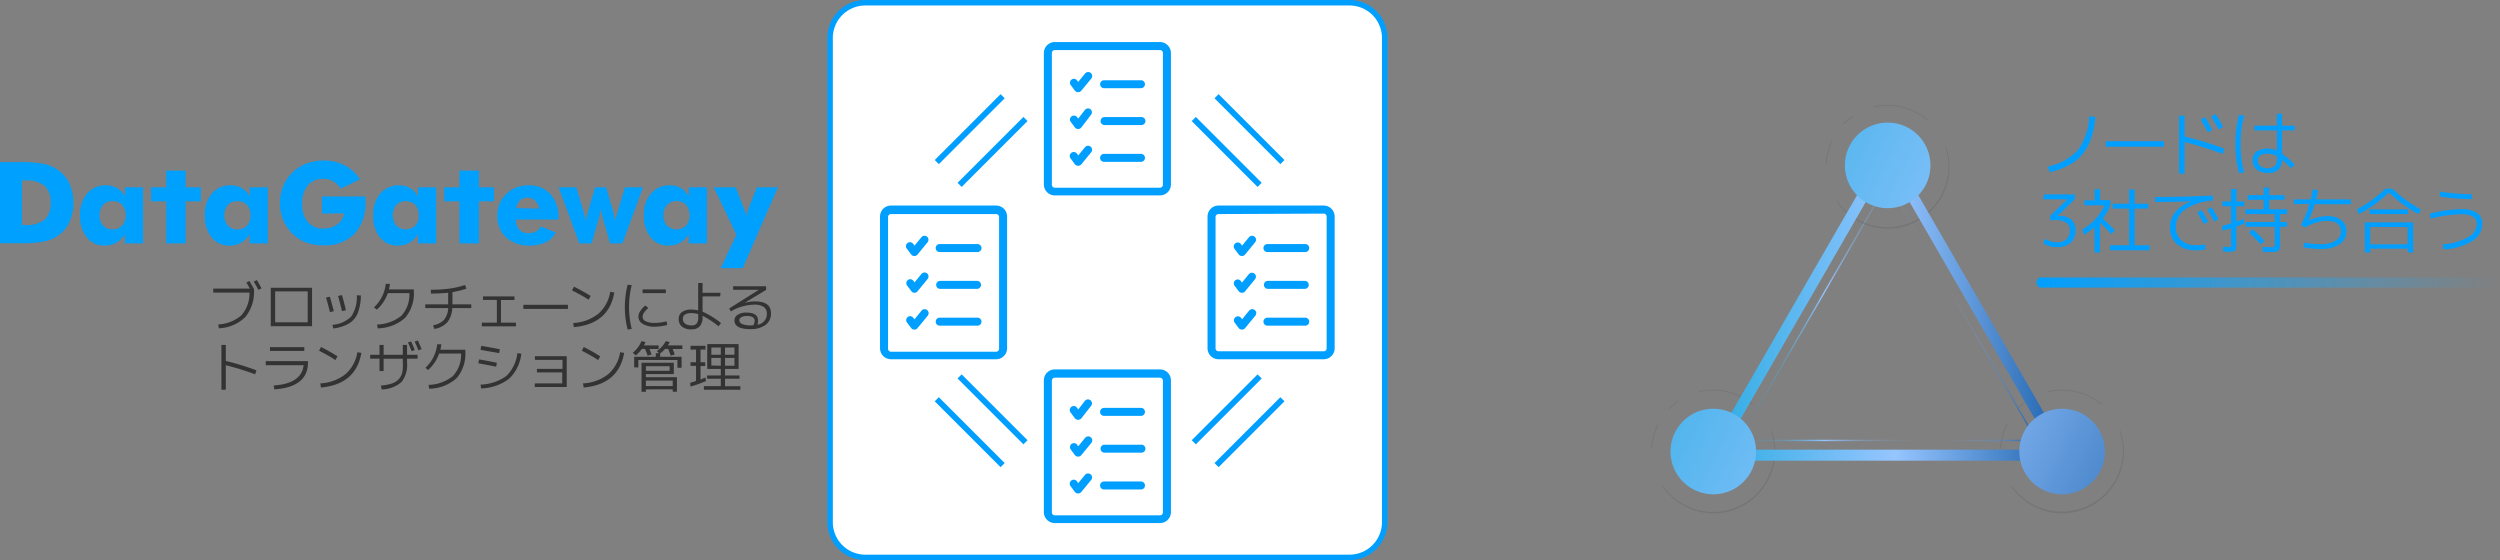 <?xml version="1.0" encoding="utf-8"?><svg xmlns="http://www.w3.org/2000/svg" xmlns:xlink="http://www.w3.org/1999/xlink" viewBox="0 0 455.47 102.05"><rect x="0" y="0" width="455.47" height="102.05" fill="#808080" stroke="none"/><defs><style>.cls-1{fill:#fff;}.cls-2{fill:#009fff;}.cls-3,.cls-6,.cls-9{fill:none;stroke-miterlimit:10;}.cls-3{stroke:#009fff;stroke-width:1.06px;}.cls-4{fill:#333;}.cls-5{fill:#00a0ff;}.cls-6{stroke-width:0.25px;stroke:url(#名称未設定グラデーション_17);}.cls-7{fill:url(#名称未設定グラデーション_11);}.cls-8{fill:#686868;opacity:0.48;}.cls-9{stroke-width:2px;stroke:url(#名称未設定グラデーション_19);}.cls-10{fill:url(#名称未設定グラデーション_19-2);}.cls-11{fill:url(#名称未設定グラデーション_19-3);}.cls-12{fill:url(#名称未設定グラデーション_19-4);}</style><linearGradient id="名称未設定グラデーション_17" x1="316.57" y1="56.69" x2="371.26" y2="56.69" gradientUnits="userSpaceOnUse"><stop offset="0" stop-color="#29abe2" stop-opacity="0"/><stop offset="0.03" stop-color="#2bace3" stop-opacity="0.02"/><stop offset="0.06" stop-color="#32ade4" stop-opacity="0.09"/><stop offset="0.1" stop-color="#3eb0e7" stop-opacity="0.19"/><stop offset="0.15" stop-color="#4db4ec" stop-opacity="0.33"/><stop offset="0.19" stop-color="#62b9f1" stop-opacity="0.52"/><stop offset="0.24" stop-color="#7abef8" stop-opacity="0.75"/><stop offset="0.29" stop-color="#96c5ff"/><stop offset="0.32" stop-color="#92c1fc" stop-opacity="0.8"/><stop offset="0.36" stop-color="#8dbef9" stop-opacity="0.61"/><stop offset="0.39" stop-color="#8abbf7" stop-opacity="0.45"/><stop offset="0.43" stop-color="#87b9f5" stop-opacity="0.31"/><stop offset="0.47" stop-color="#84b7f3" stop-opacity="0.2"/><stop offset="0.52" stop-color="#82b5f2" stop-opacity="0.11"/><stop offset="0.57" stop-color="#81b4f1" stop-opacity="0.05"/><stop offset="0.62" stop-color="#80b3f0" stop-opacity="0.01"/><stop offset="0.7" stop-color="#80b3f0" stop-opacity="0"/><stop offset="0.73" stop-color="#7aaeec" stop-opacity="0.06"/><stop offset="0.79" stop-color="#6aa1e1" stop-opacity="0.22"/><stop offset="0.87" stop-color="#4f8bcf" stop-opacity="0.47"/><stop offset="0.96" stop-color="#2b6cb6" stop-opacity="0.82"/><stop offset="1" stop-color="#185da9"/></linearGradient><linearGradient id="名称未設定グラデーション_11" x1="371.04" y1="51.48" x2="455.47" y2="51.48" gradientUnits="userSpaceOnUse"><stop offset="0" stop-color="#009fff"/><stop offset="1" stop-color="#28aeff" stop-opacity="0"/></linearGradient><linearGradient id="名称未設定グラデーション_19" x1="310.41" y1="54.91" x2="377.42" y2="54.91" gradientUnits="userSpaceOnUse"><stop offset="0" stop-color="#29abe2"/><stop offset="0.52" stop-color="#96c5ff"/><stop offset="1" stop-color="#185da9"/></linearGradient><linearGradient id="名称未設定グラデーション_19-2" x1="309.14" y1="13.19" x2="420.9" y2="67.64" xlink:href="#名称未設定グラデーション_19"/><linearGradient id="名称未設定グラデーション_19-3" x1="282.52" y1="67.83" x2="394.28" y2="122.28" xlink:href="#名称未設定グラデーション_19"/><linearGradient id="名称未設定グラデーション_19-4" x1="294.71" y1="42.81" x2="406.47" y2="97.26" xlink:href="#名称未設定グラデーション_19"/></defs><title>pic-product-03-04</title><g id="レイヤー_2" data-name="レイヤー 2"><g id="レイヤー_1-2" data-name="レイヤー 1"><rect class="cls-1" x="151.23" y="0.5" width="101.05" height="101.05" rx="6.42"/><path class="cls-2" d="M245.86,1a5.92,5.92,0,0,1,5.92,5.92V95.13a5.92,5.92,0,0,1-5.92,5.92H157.65a5.92,5.92,0,0,1-5.92-5.92V6.92A5.92,5.92,0,0,1,157.65,1h88.21m0-1H157.65a6.92,6.92,0,0,0-6.92,6.92V95.13a6.93,6.93,0,0,0,6.92,6.92h88.21a6.94,6.94,0,0,0,6.92-6.92V6.92A6.93,6.93,0,0,0,245.86,0Z"/><line class="cls-3" x1="221.64" y1="17.53" x2="233.64" y2="29.53"/><line class="cls-3" x1="217.49" y1="21.68" x2="229.49" y2="33.68"/><line class="cls-3" x1="182.67" y1="17.53" x2="170.67" y2="29.53"/><line class="cls-3" x1="186.83" y1="21.68" x2="174.83" y2="33.68"/><line class="cls-3" x1="182.67" y1="84.74" x2="170.67" y2="72.74"/><line class="cls-3" x1="186.83" y1="80.58" x2="174.83" y2="68.58"/><line class="cls-3" x1="221.64" y1="84.74" x2="233.64" y2="72.74"/><line class="cls-3" x1="217.49" y1="80.58" x2="229.49" y2="68.58"/><path class="cls-2" d="M211.33,35.6H192.18a2,2,0,0,1-2-2V9.66a2,2,0,0,1,2-2h19.15a2,2,0,0,1,2,2v24A2,2,0,0,1,211.33,35.6ZM192.18,9.12a.54.54,0,0,0-.54.54v24a.54.54,0,0,0,.54.54h19.15a.54.54,0,0,0,.54-.54V9.66a.54.54,0,0,0-.54-.54Z"/><path class="cls-2" d="M196.38,16.79h0a.74.74,0,0,1-.57-.3l-.74-1a.71.71,0,0,1,.17-1,.72.72,0,0,1,1,.17l.19.27,1.26-1.54a.73.73,0,1,1,1.13.93L197,16.52A.74.74,0,0,1,196.38,16.79Z"/><path class="cls-2" d="M207.87,16.07h-6.72a.72.72,0,0,1-.72-.72.73.73,0,0,1,.72-.73h6.72a.73.73,0,0,1,.73.73A.73.73,0,0,1,207.87,16.07Z"/><path class="cls-2" d="M196.38,23.5h0a.72.72,0,0,1-.57-.31l-.74-1a.71.71,0,0,1,.17-1,.72.72,0,0,1,1,.16l.19.27L197.68,20a.74.74,0,0,1,1-.1.73.73,0,0,1,.1,1L197,23.23A.74.74,0,0,1,196.38,23.5Z"/><path class="cls-2" d="M207.87,22.78h-6.72a.73.73,0,0,1,0-1.45h6.72a.73.73,0,1,1,0,1.45Z"/><path class="cls-2" d="M196.38,30.2h0a.74.74,0,0,1-.57-.3l-.74-1a.73.73,0,1,1,1.18-.85l.19.27,1.26-1.53a.73.73,0,0,1,1.13.92L197,29.94A.73.73,0,0,1,196.38,30.2Z"/><path class="cls-2" d="M207.87,29.49h-6.72a.73.73,0,0,1,0-1.46h6.72a.73.73,0,1,1,0,1.46Z"/><path class="cls-2" d="M181.48,65.45H162.33a2,2,0,0,1-2-2v-24a2,2,0,0,1,2-2h19.15a2,2,0,0,1,2,2v24A2,2,0,0,1,181.48,65.45ZM162.33,39a.54.54,0,0,0-.54.54v24a.54.54,0,0,0,.54.54h19.15a.54.54,0,0,0,.54-.54v-24a.54.54,0,0,0-.54-.54Z"/><path class="cls-2" d="M166.54,46.64h0a.72.72,0,0,1-.56-.31l-.75-1a.73.73,0,1,1,1.18-.85l.2.27,1.26-1.53a.72.72,0,0,1,1.12.92l-1.86,2.27A.74.74,0,0,1,166.54,46.64Z"/><path class="cls-2" d="M178,45.92h-6.71a.73.73,0,1,1,0-1.45H178a.73.73,0,1,1,0,1.45Z"/><path class="cls-2" d="M166.54,53.34h0A.74.74,0,0,1,166,53l-.75-1a.73.73,0,0,1,.17-1,.72.72,0,0,1,1,.17l.2.27,1.26-1.53a.72.72,0,0,1,1.12.92l-1.86,2.27A.73.73,0,0,1,166.54,53.34Z"/><path class="cls-2" d="M178,52.63h-6.71a.73.73,0,0,1,0-1.46H178a.73.73,0,0,1,0,1.46Z"/><path class="cls-2" d="M166.54,60.05h0a.72.72,0,0,1-.56-.31l-.75-1a.72.72,0,0,1,.17-1,.71.71,0,0,1,1,.17l.2.27,1.26-1.54a.73.73,0,1,1,1.12.93l-1.86,2.26A.74.74,0,0,1,166.54,60.05Z"/><path class="cls-2" d="M178,59.33h-6.71a.73.73,0,1,1,0-1.45H178a.73.73,0,1,1,0,1.45Z"/><path class="cls-2" d="M241.18,65.45H222a2,2,0,0,1-2-2v-24a2,2,0,0,1,2-2h19.16a2,2,0,0,1,2,2v24A2,2,0,0,1,241.18,65.45ZM222,39a.54.54,0,0,0-.54.54v24A.55.55,0,0,0,222,64h19.16a.55.55,0,0,0,.54-.54v-24a.54.54,0,0,0-.54-.54Z"/><path class="cls-2" d="M226.23,46.64h0a.72.72,0,0,1-.57-.31l-.75-1a.73.73,0,0,1,1.19-.85l.19.27,1.26-1.53a.72.72,0,1,1,1.12.92l-1.86,2.27A.72.72,0,0,1,226.23,46.64Z"/><path class="cls-2" d="M237.71,45.92H231a.73.73,0,1,1,0-1.45h6.71a.73.73,0,1,1,0,1.45Z"/><path class="cls-2" d="M226.23,53.34h0a.74.74,0,0,1-.57-.3l-.75-1a.74.74,0,0,1,.17-1,.73.73,0,0,1,1,.17l.19.27,1.26-1.53a.72.72,0,1,1,1.12.92l-1.86,2.27A.71.71,0,0,1,226.23,53.34Z"/><path class="cls-2" d="M237.71,52.63H231a.73.73,0,1,1,0-1.46h6.71a.73.73,0,0,1,0,1.46Z"/><path class="cls-2" d="M226.23,60.05h0a.72.72,0,0,1-.57-.31l-.75-1a.73.73,0,0,1,1.19-.84l.19.27,1.26-1.54a.73.73,0,1,1,1.12.93l-1.86,2.26A.72.72,0,0,1,226.23,60.05Z"/><path class="cls-2" d="M237.71,59.33H231a.73.73,0,1,1,0-1.45h6.71a.73.73,0,1,1,0,1.45Z"/><path class="cls-2" d="M211.33,95.3H192.18a2,2,0,0,1-2-2v-24a2,2,0,0,1,2-2h19.15a2,2,0,0,1,2,2v24A2,2,0,0,1,211.33,95.3ZM192.18,68.81a.54.54,0,0,0-.54.54v24a.54.54,0,0,0,.54.54h19.15a.54.54,0,0,0,.54-.54v-24a.54.54,0,0,0-.54-.54Z"/><path class="cls-2" d="M196.38,76.48h0a.74.74,0,0,1-.57-.3l-.74-1a.73.73,0,1,1,1.18-.85l.19.27L197.68,73a.73.73,0,0,1,1.13.92L197,76.22A.73.73,0,0,1,196.38,76.48Z"/><path class="cls-2" d="M207.87,75.77h-6.72a.73.73,0,0,1,0-1.46h6.72a.73.73,0,0,1,0,1.46Z"/><path class="cls-2" d="M196.38,83.19h0a.72.72,0,0,1-.57-.31l-.74-1a.72.72,0,0,1,1.18-.84l.19.27,1.26-1.54a.73.73,0,1,1,1.13.93L197,82.92A.74.74,0,0,1,196.38,83.19Z"/><path class="cls-2" d="M207.87,82.47h-6.72a.73.73,0,0,1,0-1.45h6.72a.73.73,0,1,1,0,1.45Z"/><path class="cls-2" d="M196.38,89.9h0a.71.71,0,0,1-.57-.3l-.74-1a.73.73,0,1,1,1.18-.85l.19.27,1.26-1.53a.73.73,0,0,1,1.13.92L197,89.63A.74.74,0,0,1,196.38,89.9Z"/><path class="cls-2" d="M207.87,89.18h-6.72a.73.73,0,0,1,0-1.46h6.72a.73.73,0,0,1,0,1.46Z"/><path class="cls-4" d="M45.45,53.31h-6.6v-.73h6.67c-.34-.6-.56-1-.64-1.1l.55-.29c.27.44.55.94.84,1.48v.07a7.22,7.22,0,0,1-1.56,5,7.29,7.29,0,0,1-4.82,2.07l-.13-.71A6.85,6.85,0,0,0,44,57.42,6,6,0,0,0,45.45,53.31Zm.78-2,.56-.29c.3.49.58,1,.86,1.51l-.56.28C46.8,52.26,46.51,51.76,46.23,51.31Z"/><path class="cls-4" d="M50.13,59.43h-.8v-7h7.52v7Zm0-.71h5.93V53.09H50.13Z"/><path class="cls-4" d="M59.4,54.21l.7-.16c.2.7.44,1.58.72,2.65l-.71.16C59.88,55.94,59.65,55.05,59.4,54.21Zm6.35-.38a9.24,9.24,0,0,1-.58,3.23,4,4,0,0,1-1.58,1.87,7.46,7.46,0,0,1-2.87.91l-.15-.67A5.33,5.33,0,0,0,64,57.66a6.37,6.37,0,0,0,1-3.87Zm-4.16.09.71-.16q.41,1.4.72,2.76l-.72.16C62.08,55.73,61.84,54.8,61.59,53.92Z"/><path class="cls-4" d="M74.59,53.41H70.66a7.35,7.35,0,0,1-2,3L68.13,56a6.79,6.79,0,0,0,2.15-4.28l.75,0c0,.3-.09.63-.17,1h4.53v.17a6.9,6.9,0,0,1-1.57,5,7.62,7.62,0,0,1-5,1.93l-.12-.7a7.38,7.38,0,0,0,4.42-1.59A5.72,5.72,0,0,0,74.59,53.41Z"/><path class="cls-4" d="M77.48,56.13v-.69h4.17V53.33a29.18,29.18,0,0,1-3.15.15v-.7a23.58,23.58,0,0,0,3.39-.2,17.17,17.17,0,0,0,2.85-.66l.22.67a15.81,15.81,0,0,1-2.53.63v2.22h3.43v.69H82.39a4.32,4.32,0,0,1-.91,2.6,4.05,4.05,0,0,1-2.36,1.2l-.21-.68a3.38,3.38,0,0,0,2-1,3.73,3.73,0,0,0,.75-2.13Z"/><path class="cls-4" d="M88,54h5.73v.66H91.27v4.13H94v.66H87.79v-.66h2.73V54.64H88Z"/><path class="cls-4" d="M95.35,56.28v-.75h8.12v.75Z"/><path class="cls-4" d="M104.21,52.9l.36-.68c1.06.54,2.08,1.1,3.05,1.7l-.39.68C106.31,54,105.31,53.46,104.21,52.9Zm7.71.39q-1,5.74-7.37,6.31l-.12-.75A8.08,8.08,0,0,0,109,57.17a6.68,6.68,0,0,0,2.17-4Z"/><path class="cls-4" d="M115.09,51.93a16.7,16.7,0,0,0,0,8l-.75.1a16.81,16.81,0,0,1,0-8.14Zm6.35,6.61.12.67a9.66,9.66,0,0,1-2.3.31A4,4,0,0,1,117.1,59a1.51,1.51,0,0,1-.79-1.34,2,2,0,0,1,.34-1,4.24,4.24,0,0,1,.93-1l.54.46a3.71,3.71,0,0,0-.77.83,1.4,1.4,0,0,0-.28.73.92.92,0,0,0,.56.85,3.59,3.59,0,0,0,1.63.3A9,9,0,0,0,121.44,58.54Zm-4.37-5.13v-.68h4.24v.68Z"/><path class="cls-4" d="M131.21,54H128v2.78a15.49,15.49,0,0,1,3.36,2.08l-.46.58a16.52,16.52,0,0,0-2.9-1.91v.23a2.44,2.44,0,0,1-.49,1.66A1.89,1.89,0,0,1,126,60a2.56,2.56,0,0,1-1.8-.53,1.75,1.75,0,0,1-.55-1.34,1.5,1.5,0,0,1,.59-1.28A2.91,2.91,0,0,1,126,56.4a5.08,5.08,0,0,1,1.2.16v-5H128v1.79h3.26Zm-4,3.23a4.4,4.4,0,0,0-1.2-.19c-1.06,0-1.6.35-1.6,1.05s.54,1.2,1.6,1.2a1.09,1.09,0,0,0,.92-.36,1.93,1.93,0,0,0,.28-1.17Z"/><path class="cls-4" d="M138,59.15a1.94,1.94,0,0,0,1.71-2,1.41,1.41,0,0,0-.57-1.23,3,3,0,0,0-1.78-.41,8.66,8.66,0,0,0-4.22,1.23l-.29-.54,5.39-3.4v0h-4.67v-.65h6l0,.66-3.91,2.37h0a7.09,7.09,0,0,1,1.86-.27c2,0,2.94.72,2.94,2.17a2.49,2.49,0,0,1-1,2.13,4.56,4.56,0,0,1-2.82.75c-1.89,0-2.83-.54-2.83-1.6a1.2,1.2,0,0,1,.57-1,2.78,2.78,0,0,1,1.63-.41c1.39,0,2.09.48,2.09,1.44A2.07,2.07,0,0,1,138,59.15Zm-.76.11a1.77,1.77,0,0,0,.25-.83c0-.57-.48-.86-1.44-.86a2,2,0,0,0-1,.23.63.63,0,0,0-.36.53.77.77,0,0,0,.51.69,3.66,3.66,0,0,0,1.56.26Z"/><path class="cls-4" d="M41.14,62.84v2.92a48,48,0,0,1,5.58,1.71l-.24.73a47.1,47.1,0,0,0-5.34-1.66V71h-.8V62.84Z"/><path class="cls-4" d="M48.42,65.79h7.7V66c0,3-2,4.66-6.14,4.94l-.12-.7c3.4-.24,5.22-1.47,5.46-3.71h-6.9Zm.77-1.85v-.7h6.25v.7Z"/><path class="cls-4" d="M58.13,63.9l.36-.68c1.06.54,2.08,1.1,3,1.7l-.39.68C60.23,65,59.22,64.46,58.13,63.9Zm7.71.39q-1,5.74-7.37,6.31l-.12-.75a8.08,8.08,0,0,0,4.59-1.68,6.68,6.68,0,0,0,2.17-4Z"/><path class="cls-4" d="M67.44,64.64h1.7v-1.8h.75v1.8h3.49v-1.8h.78v1.8h1.92v.7H74.16V66a5.08,5.08,0,0,1-1,3.59,5.62,5.62,0,0,1-3.63,1.36l-.14-.7a9,9,0,0,0,2-.38,3.06,3.06,0,0,0,1.23-.76,2.8,2.8,0,0,0,.67-1.25A7.44,7.44,0,0,0,73.38,66v-.64H69.89V67.6h-.75V65.34h-1.7Zm6.88-2.24.57-.2c.27.58.49,1.1.67,1.56L75,64C74.83,63.56,74.61,63,74.32,62.4Zm1.22-.17.59-.2c.3.65.52,1.18.68,1.6l-.6.18C76,63.21,75.76,62.68,75.54,62.23Z"/><path class="cls-4" d="M84,64.41H80a7.23,7.23,0,0,1-2,3L77.51,67a6.73,6.73,0,0,0,2.14-4.28l.75,0a8.09,8.09,0,0,1-.17,1h4.54v.17a6.9,6.9,0,0,1-1.57,5,7.66,7.66,0,0,1-5,1.93l-.12-.7a7.32,7.32,0,0,0,4.41-1.59A5.64,5.64,0,0,0,84,64.41Z"/><path class="cls-4" d="M87.14,66.19l.14-.71c1.17.2,2.25.4,3.24.61l-.13.72C88.8,66.49,87.72,66.29,87.14,66.19Zm.4,3.88a8.48,8.48,0,0,0,4.72-1.58,6.87,6.87,0,0,0,2-4.16l.72.12A7.53,7.53,0,0,1,92.76,69a8.9,8.9,0,0,1-5.1,1.77Zm0-6.34.14-.72c1.16.19,2.29.4,3.39.62l-.14.71C90,64.15,88.89,64,87.57,63.73Z"/><path class="cls-4" d="M97.43,64.9h5.82v5.61H97.43v-.66h5v-2H97.82v-.65h4.66V65.56h-5Z"/><path class="cls-4" d="M106,63.9l.36-.68c1.06.54,2.08,1.1,3,1.7l-.39.68C108.08,65,107.08,64.46,106,63.9Zm7.71.39q-1,5.74-7.37,6.31l-.12-.75a8.08,8.08,0,0,0,4.59-1.68,6.68,6.68,0,0,0,2.17-4Z"/><path class="cls-4" d="M115.28,64.27a5.47,5.47,0,0,0,1.59-2.12l.73.17a6.1,6.1,0,0,1-.29.61H120v.65h-1.67c.12.32.25.65.38,1l-.71.22c-.19-.51-.35-.91-.48-1.23h-.58a6.29,6.29,0,0,1-1.1,1.19Zm4.39-.33a4.86,4.86,0,0,0,1.63-1.79l.72.17a4.4,4.4,0,0,1-.34.61h2.64v.65h-1.77c.12.32.25.65.38,1l-.72.22c-.26-.67-.41-1.08-.47-1.23h-.57a5.14,5.14,0,0,1-.89.81V65h3.9v2h-.76V65.59H116.3v1.35h-.76V65h3.94v-.65h.57Zm-2,7v.44h-.79V66.09h5.88v2.06h-5.09v.57h5.66v2.65h-.77v-.44Zm0-3.38H122v-.84h-4.32Zm0,2.78h4.89v-1h-4.89Z"/><path class="cls-4" d="M128.52,68.77l.1.66a26.72,26.72,0,0,1-2.8,1l-.1-.67,1.09-.35V66.66h-1V66h1V63.69h-1V63h2.72v.69h-.9V66h.85v.68h-.85v2.5C127.92,69,128.23,68.9,128.52,68.77Zm3.57-1.56V68.4h2.64V69h-2.64v1.36h2.8V71h-6.65v-.65h3.08V69h-2.5V68.4h2.5V67.21h-2.47V62.69h5.71v4.52Zm-2.49-2.58h1.72V63.31H129.6Zm1.72,2V65.21H129.6v1.38Zm.77-2h1.72V63.31h-1.72Zm0,2h1.72V65.21h-1.72Z"/><path class="cls-5" d="M0,44.34V29.54H3.08A24.88,24.88,0,0,1,8,29.86a7.18,7.18,0,0,1,2.52,1.08,6.26,6.26,0,0,1,2.13,2.52,8.71,8.71,0,0,1,0,7A6.26,6.26,0,0,1,10.48,43,7.14,7.14,0,0,1,8,44a21,21,0,0,1-4.27.31H0ZM4,41h.68a5.12,5.12,0,0,0,3.47-1A4,4,0,0,0,9.23,37a4,4,0,0,0-1.09-3.12,5.06,5.06,0,0,0-3.47-1H4Z"/><path class="cls-5" d="M26.06,34.13V44.34h-3.3V42.68a4.82,4.82,0,0,1-1.6,1.56,4.18,4.18,0,0,1-2.08.5,4,4,0,0,1-3.26-1.49,6.11,6.11,0,0,1-1.23-4,5.85,5.85,0,0,1,1.28-4,4.32,4.32,0,0,1,3.45-1.48,3.9,3.9,0,0,1,2,.49,4.05,4.05,0,0,1,1.43,1.52V34.13Zm-3.16,5.1a2.75,2.75,0,0,0-.64-1.9,2.27,2.27,0,0,0-1.74-.69,2.22,2.22,0,0,0-1.73.69,2.67,2.67,0,0,0-.64,1.9,2.69,2.69,0,0,0,.64,1.88,2.24,2.24,0,0,0,1.73.68,2.26,2.26,0,0,0,1.74-.68A2.69,2.69,0,0,0,22.9,39.23Z"/><path class="cls-5" d="M30.28,44.34V36.68H27.51V34.13h2.77V31.08h3.55v3.05h2.76v2.55H33.83v7.66Z"/><path class="cls-5" d="M83.7,44.34V36.68H80.94V34.13H83.7V31.08h3.55v3.05H90v2.55H87.25v7.66Z"/><path class="cls-5" d="M48.79,34.13V44.34H45.48V42.68a4.71,4.71,0,0,1-1.59,1.56,4.18,4.18,0,0,1-2.08.5,4,4,0,0,1-3.26-1.49,6.11,6.11,0,0,1-1.23-4,5.85,5.85,0,0,1,1.28-4,4.31,4.31,0,0,1,3.45-1.48,3.9,3.9,0,0,1,2,.49,4.05,4.05,0,0,1,1.43,1.52V34.13Zm-3.16,5.1a2.75,2.75,0,0,0-.64-1.9,2.54,2.54,0,0,0-3.48,0,2.71,2.71,0,0,0-.63,1.9,2.65,2.65,0,0,0,.64,1.88,2.22,2.22,0,0,0,1.73.68A2.26,2.26,0,0,0,45,41.11,2.69,2.69,0,0,0,45.63,39.23Z"/><path class="cls-5" d="M58.66,38.89v-3.1h7.93c0,.1,0,.21,0,.33s0,.3,0,.54a8.21,8.21,0,0,1-2,5.93,7.51,7.51,0,0,1-5.68,2.11,8.83,8.83,0,0,1-3.2-.54,7.11,7.11,0,0,1-2.5-1.66A7.53,7.53,0,0,1,51.57,40,8.26,8.26,0,0,1,51,37a8,8,0,0,1,.57-3.05,7.52,7.52,0,0,1,4.24-4.14,8.59,8.59,0,0,1,3.11-.56,8.36,8.36,0,0,1,3.85.86,7.64,7.64,0,0,1,2.82,2.56l-3.5,1.68A4.33,4.33,0,0,0,60.67,33a3.69,3.69,0,0,0-1.76-.42,3.54,3.54,0,0,0-2.85,1.21,4.87,4.87,0,0,0-1,3.3,4.92,4.92,0,0,0,1,3.33,3.54,3.54,0,0,0,2.85,1.21,4.25,4.25,0,0,0,2.57-.75,2.86,2.86,0,0,0,1.19-2Z"/><path class="cls-5" d="M79.47,34.13V44.34H76.16V42.68a4.71,4.71,0,0,1-1.59,1.56,4.21,4.21,0,0,1-2.08.5,4,4,0,0,1-3.27-1.49,6.1,6.1,0,0,1-1.22-4,5.8,5.8,0,0,1,1.28-4,4.3,4.3,0,0,1,3.44-1.48,3.94,3.94,0,0,1,2,.49,4.21,4.21,0,0,1,1.43,1.52V34.13Zm-3.17,5.1a2.7,2.7,0,0,0-.64-1.9,2.53,2.53,0,0,0-3.47,0,3.15,3.15,0,0,0,0,3.78,2.55,2.55,0,0,0,3.47,0A2.65,2.65,0,0,0,76.3,39.23Z"/><path class="cls-5" d="M101.74,40H94a2.63,2.63,0,0,0,.6,1.83,2.19,2.19,0,0,0,1.69.64,2.76,2.76,0,0,0,1.38-.31,2,2,0,0,0,.86-.91l2.71,1.09A3.56,3.56,0,0,1,99.5,44.1a6.47,6.47,0,0,1-3,.64,6.12,6.12,0,0,1-4.28-1.48,5.07,5.07,0,0,1-1.61-3.91,5.34,5.34,0,0,1,1.61-4,5.62,5.62,0,0,1,4.08-1.58,5.2,5.2,0,0,1,4,1.6,6.28,6.28,0,0,1,1.46,4.38Zm-3.55-2a2.11,2.11,0,0,0-.66-1.39A1.89,1.89,0,0,0,96.15,36a2,2,0,0,0-1.4.48,2.45,2.45,0,0,0-.69,1.44Z"/><path class="cls-5" d="M110.42,34.13l1.33,4.52a.24.24,0,0,1,0,.07,10.44,10.44,0,0,1,.37,1.52c0-.22.08-.44.14-.68s.14-.54.25-.91l1.35-4.52h3.29L113.4,44.34h-2.25l-1.33-4.62c-.07-.26-.14-.53-.19-.79s-.11-.53-.16-.8a13,13,0,0,1-.35,1.53v.07l-1.33,4.61h-2.25l-3.76-10.21H105l1.35,4.52c.1.33.18.62.24.86a6.68,6.68,0,0,1,.14.73,10.85,10.85,0,0,1,.35-1.41l0-.18,1.34-4.52Z"/><path class="cls-5" d="M128.79,34.13V44.34h-3.3V42.68a4.82,4.82,0,0,1-1.6,1.56,4.18,4.18,0,0,1-2.08.5,4,4,0,0,1-3.26-1.49,6.11,6.11,0,0,1-1.23-4,5.85,5.85,0,0,1,1.28-4,4.32,4.32,0,0,1,3.45-1.48,3.87,3.87,0,0,1,2,.49,4.15,4.15,0,0,1,1.44,1.52V34.13Zm-3.16,5.1a2.75,2.75,0,0,0-.64-1.9,2.25,2.25,0,0,0-1.74-.69,2.22,2.22,0,0,0-1.73.69,2.67,2.67,0,0,0-.64,1.9,2.69,2.69,0,0,0,.64,1.88,2.55,2.55,0,0,0,3.47,0A2.69,2.69,0,0,0,125.63,39.23Z"/><path class="cls-5" d="M131.3,48.85l2.87-6.06-4.12-8.66h4l1.42,3.69c.13.31.23.6.31.86a6.7,6.7,0,0,1,.18.75,5.56,5.56,0,0,1,.18-.76,8.61,8.61,0,0,1,.29-.85l1.45-3.69h3.85l-6.42,14.72Z"/><polygon class="cls-6" points="343.91 33.26 316.79 80.24 371.04 80.24 343.91 33.26"/><rect class="cls-7" x="371.04" y="50.55" width="84.43" height="1.85" rx="0.81"/><path class="cls-2" d="M373.09,30.34a10,10,0,0,0,5.47-3,11.07,11.07,0,0,0,2.08-6.15l1.09.1a14.5,14.5,0,0,1-1.19,5,8.07,8.07,0,0,1-2.63,3.19,13,13,0,0,1-4.47,1.89Z"/><path class="cls-2" d="M383.66,26.73v-1h10.58v1Z"/><path class="cls-2" d="M398,21.07v3.8a61.41,61.41,0,0,1,7.27,2.23l-.33.95A60.12,60.12,0,0,0,398,25.88v5.77h-1V21.07Zm2.9.72.84-.45c.45.73.89,1.51,1.33,2.34l-.85.42Q401.75,23.13,400.94,21.79Zm1.92-.55.85-.46c.48.79.94,1.58,1.36,2.37l-.86.43Q403.67,22.56,402.86,21.24Z"/><path class="cls-2" d="M408.85,21.06a20,20,0,0,0-.64,5.17,20.09,20.09,0,0,0,.64,5.18l-.94.13a22,22,0,0,1,0-10.61Zm9.22,2.7h-2.31V28a17.56,17.56,0,0,1,2.32,2l-.66.65c-.63-.63-1.18-1.15-1.66-1.54a2.23,2.23,0,0,1-2.56,2.38,3.19,3.19,0,0,1-2.07-.6,2.08,2.08,0,0,1-.73-1.7,1.88,1.88,0,0,1,.72-1.57,3.46,3.46,0,0,1,2.08-.55,4,4,0,0,1,1.62.35V23.76h-4.09v-.87h4.09V20.73h.94v2.16h2.31Zm-3.25,4.71a3.32,3.32,0,0,0-1.66-.48c-1.21,0-1.82.41-1.82,1.23s.61,1.43,1.82,1.43a1.71,1.71,0,0,0,1.27-.41,1.86,1.86,0,0,0,.39-1.32Z"/><path class="cls-2" d="M372.35,35.42H378v.87l-3.12,3.06v0h.4a3,3,0,0,1,2.12.67,2.44,2.44,0,0,1,.73,1.92,2.9,2.9,0,0,1-.88,2.28,3.59,3.59,0,0,1-2.5.8,4.53,4.53,0,0,1-2.47-.67l.31-.85a4.24,4.24,0,0,0,2.16.65,2.47,2.47,0,0,0,1.74-.56,2.14,2.14,0,0,0,.6-1.65,1.56,1.56,0,0,0-.62-1.37,3.37,3.37,0,0,0-2-.45h-.94v-.81l3.1-3v0h-4.35Z"/><path class="cls-2" d="M382.61,36.46h1.86v.91a11.92,11.92,0,0,1-1.35,2.46c.82.74,1.55,1.47,2.2,2.18l-.67.64c-.58-.63-1.27-1.32-2.06-2.07V46h-1V41.39a11,11,0,0,1-1.92,1.39l-.28-1a9.33,9.33,0,0,0,4-4.37h-3.63v-.91h1.86v-2h1Zm6.31,8.22h2.7v.91h-7.23v-.91h3.51V38h-3v-.88h3v-2.6h1v2.6h2.49V38h-2.49Z"/><path class="cls-2" d="M392.64,36.8v-.91q5.16,0,10.52-.26l0,.91a9.93,9.93,0,0,0-5,1.59,3.83,3.83,0,0,0-1.74,3.19,3.13,3.13,0,0,0,1,2.46,3.86,3.86,0,0,0,2.68.9,9.39,9.39,0,0,0,1.62-.15l.12.91a9.51,9.51,0,0,1-1.78.16,5,5,0,0,1-3.43-1.12,3.88,3.88,0,0,1-1.28-3.07,4.33,4.33,0,0,1,1-2.81,6.64,6.64,0,0,1,2.87-1.93v0C396.63,36.75,394.44,36.8,392.64,36.8Zm7.7,1.9.77-.42c.42.7.82,1.41,1.21,2.13l-.78.39C401.11,40,400.71,39.3,400.34,38.7Zm1.82-.5.78-.43c.51.85.93,1.57,1.25,2.19l-.79.39C403,39.61,402.58,38.9,402.16,38.2Z"/><path class="cls-2" d="M408.9,36.7v.87h-1.45v2.79c.57-.21,1-.37,1.26-.49l.16.86c-.35.15-.83.34-1.42.55v2.94a3,3,0,0,1-.19,1.38c-.13.17-.47.26-1,.26-.36,0-.78,0-1.25-.06l0-.85,1.17.06c.17,0,.26,0,.29-.09a3.4,3.4,0,0,0,0-.66V41.61l-1.55.42-.09-.9a16.24,16.24,0,0,0,1.64-.43V37.57h-1.59V36.7h1.59V34.42h1V36.7Zm7.77,2.3H415.4v1.45h1.27v.86H415.4v2.86a2.54,2.54,0,0,1-.25,1.46c-.16.19-.59.28-1.28.28l-1.65-.06,0-.87,1.53.06c.33,0,.53,0,.59-.11a1.6,1.6,0,0,0,.09-.73V41.31h-5.33v-.86h5.33V39h-5.33v-.87h3.31V36.4h-2.92v-.85h2.92V34.16h1v1.39h2.82v.85h-2.82v1.73h3.28Zm-6.94,3.4.65-.65a17.56,17.56,0,0,1,2.16,2.15l-.67.63A18.69,18.69,0,0,0,409.73,42.4Z"/><path class="cls-2" d="M417.9,37.2v-.87H421c.07-.31.18-.91.32-1.79l1,.08c-.08.52-.19,1.1-.34,1.71h6.32v.87H421.7a18.39,18.39,0,0,1-1.13,3v0a8.86,8.86,0,0,1,1.65-.58,6.7,6.7,0,0,1,1.65-.24,4.23,4.23,0,0,1,2.69.73,2.52,2.52,0,0,1,.92,2.09,2.66,2.66,0,0,1-1.27,2.3,5.94,5.94,0,0,1-3.41.86,16.62,16.62,0,0,1-3.14-.3l.16-.87a15.76,15.76,0,0,0,3,.3,4.88,4.88,0,0,0,2.68-.64,1.93,1.93,0,0,0,1-1.7c0-1.26-.88-1.9-2.63-1.9a6.74,6.74,0,0,0-2,.33,6.94,6.94,0,0,0-1.84.84l-.83-.39a21.7,21.7,0,0,0,1.56-3.9Z"/><path class="cls-2" d="M429.38,38.16a23.71,23.71,0,0,0,5.22-3.78h1.25a24,24,0,0,0,5.23,3.78l-.44.85a23.52,23.52,0,0,1-5.41-3.95A23.74,23.74,0,0,1,429.82,39Zm10.27,2.36V46h-1V45.3h-6.81V46h-1V40.52ZM431.72,39v-.85h7V39Zm.1,5.52h6.81V41.36h-6.81Z"/><path class="cls-2" d="M442.64,38.93a24.8,24.8,0,0,1,5.79-.82,4.61,4.61,0,0,1,2.92.74,2.38,2.38,0,0,1,.89,1.9,3.69,3.69,0,0,1-1.84,3.16,10.77,10.77,0,0,1-5.17,1.52l-.23-.91a10.65,10.65,0,0,0,4.63-1.3,2.88,2.88,0,0,0,1.61-2.43c0-1.18-1-1.77-2.86-1.77a25.52,25.52,0,0,0-5.53.8Zm1.82-3.14.12-.89a36.64,36.64,0,0,0,5.75.48v.91A40,40,0,0,1,444.46,35.79Z"/><path class="cls-8" d="M332.8,29.87a11,11,0,0,1,1.1-4.34l-.13-.06a11.18,11.18,0,0,0-1.12,4.39Z"/><path class="cls-8" d="M335.89,22.69a11.45,11.45,0,0,1,1.72-1.46l-.09-.12a11.67,11.67,0,0,0-1.74,1.47Z"/><path class="cls-8" d="M351.07,21.89l.1-.12a11.3,11.3,0,0,0-9.86-2.34l0,.14A11.15,11.15,0,0,1,351.07,21.89Z"/><path class="cls-8" d="M343.92,41.66a11.27,11.27,0,0,0,10.6-15.06l-.14,0a11.12,11.12,0,0,1-19.64,10l-.12.09A11.27,11.27,0,0,0,343.92,41.66Z"/><path class="cls-8" d="M301,81.74a11.13,11.13,0,0,1,1.1-4.34l-.13-.06a11.18,11.18,0,0,0-1.12,4.39Z"/><path class="cls-8" d="M304.12,74.56a11,11,0,0,1,1.72-1.46l-.09-.12A11.19,11.19,0,0,0,304,74.45Z"/><path class="cls-8" d="M319.3,73.76l.1-.11a11.33,11.33,0,0,0-9.87-2.35l0,.14A11.16,11.16,0,0,1,319.3,73.76Z"/><path class="cls-8" d="M312.15,93.53a11.27,11.27,0,0,0,10.6-15.06l-.14,0a11.12,11.12,0,0,1-19.64,10l-.12.09A11.27,11.27,0,0,0,312.15,93.53Z"/><path class="cls-8" d="M364.57,81.74a11.32,11.32,0,0,1,1.11-4.34l-.14-.06a11.35,11.35,0,0,0-1.12,4.39Z"/><path class="cls-8" d="M367.66,74.56a11.45,11.45,0,0,1,1.72-1.46L369.3,73a11.19,11.19,0,0,0-1.74,1.47Z"/><path class="cls-8" d="M382.85,73.76l.09-.11a11.3,11.3,0,0,0-9.86-2.35l0,.14A11.17,11.17,0,0,1,382.85,73.76Z"/><path class="cls-8" d="M375.7,93.53a11.15,11.15,0,0,0,6.36-2,11.27,11.27,0,0,0,4.23-13.08l-.14,0a11.12,11.12,0,0,1-19.63,10l-.13.09A11.3,11.3,0,0,0,375.7,93.53Z"/><polygon class="cls-9" points="343.91 27.89 312.14 82.93 375.69 82.93 343.91 27.89"/><circle class="cls-10" cx="343.91" cy="30.13" r="7.8"/><circle class="cls-11" cx="312.14" cy="82.26" r="7.8"/><circle class="cls-12" cx="375.69" cy="82.26" r="7.8"/></g></g></svg>